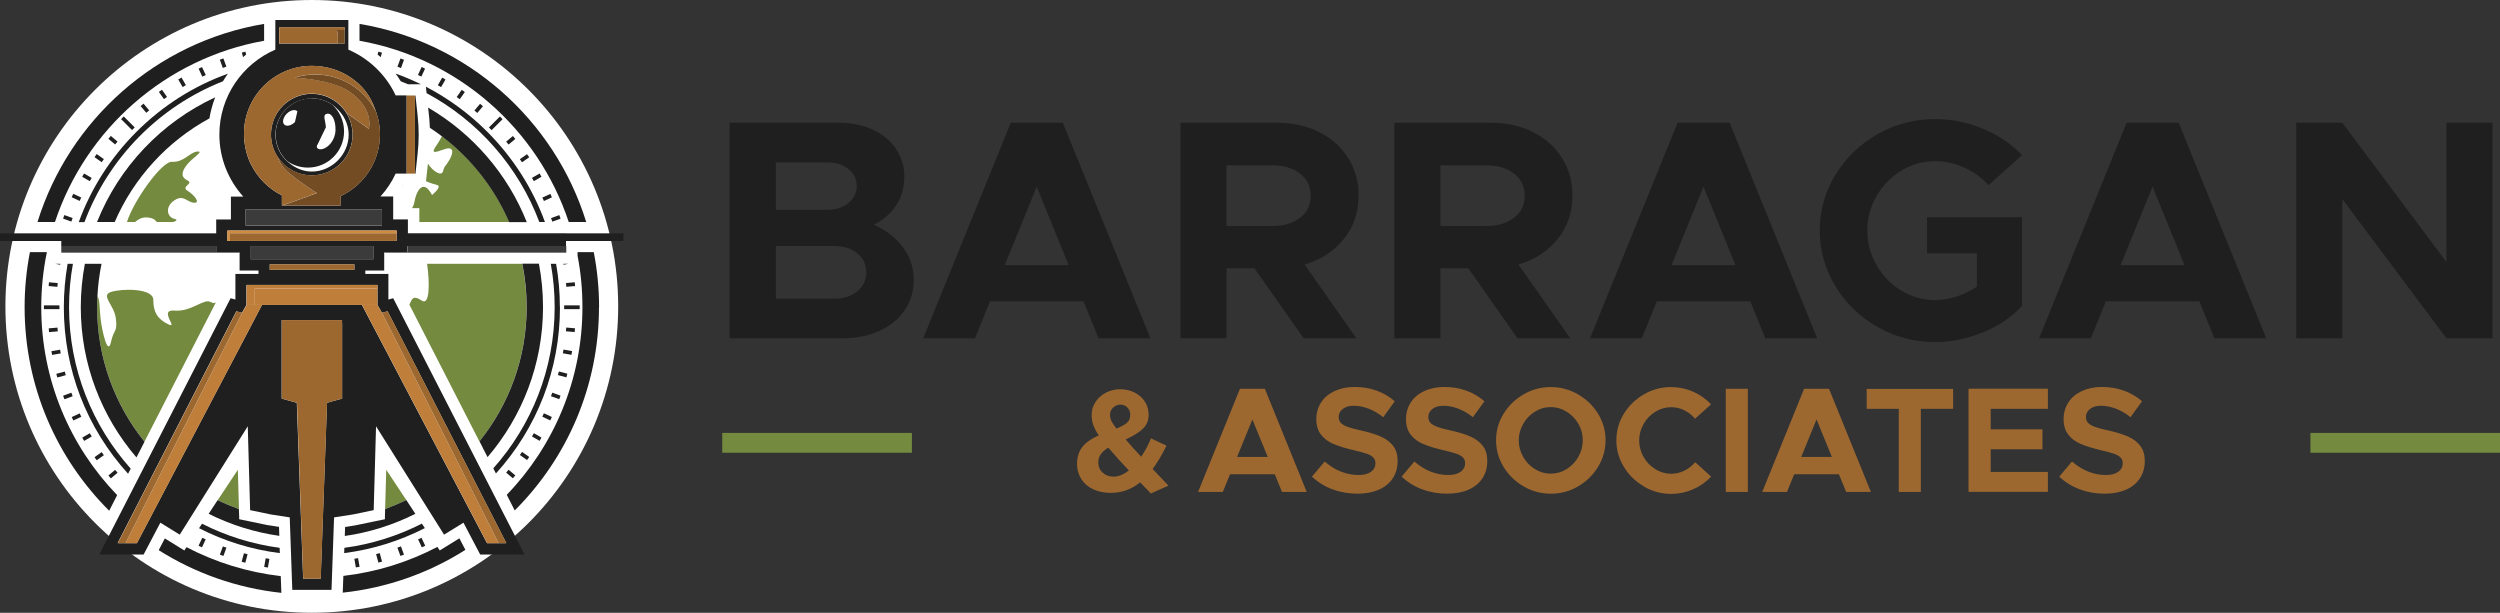 <?xml version="1.0" encoding="UTF-8"?>
<svg id="Layer_1" data-name="Layer 1" xmlns="http://www.w3.org/2000/svg" width="244.79" height="60" version="1.1" viewBox="0 0 244.79 60">
  <rect x="0" y="0" width="244.79" height="60" fill="#333333" stroke="none"/>
  <defs>
    <style>
      .cls-1 {
        fill: #d18b40;
      }

      .cls-1, .cls-2, .cls-3, .cls-4, .cls-5, .cls-6, .cls-7, .cls-8 {
        stroke-width: 0px;
      }

      .cls-2 {
        fill: #bf7f3b;
      }

      .cls-3 {
        fill: #734c23;
      }

      .cls-4 {
        fill: #738a3f;
      }

      .cls-5 {
        fill: #fff;
      }

      .cls-6 {
        fill: #1f1f1f;
      }

      .cls-7 {
        fill: #3b3b3b;
      }

      .cls-8 {
        fill: #9c6830;
      }
    </style>
  </defs>
  <g>
    <circle class="cls-5" cx="30.53" cy="30" r="30"/>
    <g>
      <path class="cls-4" d="M51.13,25.83h-9.31c.28,2,.24,4.1-.51,3.61-.83-.54-.95-.26-1.22.4l6.85,13.38c2.89-3.6,4.62-8.17,4.62-13.14,0-1.45-.15-2.87-.43-4.25Z"/>
      <path class="cls-4" d="M43.26,13.35c-.17.33-.32.6-.45.78-.7.97-.27.83.68.49.95-.34.95.3.51,1.05s-.45.48-.63,1.12c-.15.5-.97,0-1.47-.76l-.19,1.71c.39.2.84.29,1.11.38.41.14-.22.72-.52.98-.03-.09-.13-.25-.31-.49-.64-.82-1.24.09-1.41,1.16-.04.24-.13.44-.23.61h.71v1.36h8.8c-1.44-3.34-3.72-6.22-6.58-8.4Z"/>
      <path class="cls-4" d="M23.29,46l-1.97,2.97c.67.33,1.37.62,2.08.88l-.11-3.85Z"/>
      <path class="cls-4" d="M37.82,46l-.11,3.84c.71-.26,1.4-.55,2.07-.88l-1.96-2.96Z"/>
      <path class="cls-4" d="M20.65,29.59c-.63-.45-1.9.97-3.55.82s.45,1.87-.63,1.34c-1.08-.52-1.46-1.23-1.46-2.39s-3.1-1.12-4.15-.77c-1.05.35.34,1.26.49,2.63.15,1.37-.19.94-.49,2.29s-.85-.97-1.01-2.29c-.12-1.01-.07-1.98-.31-2.21-.02.35-.03.7-.03,1.06,0,4.99,1.74,9.57,4.64,13.17l6.99-13.64c-.14.09-.29.12-.48-.02Z"/>
      <path class="cls-4" d="M17.03,21.42c-.71-.22-.86-1.2.04-1.8.9-.6,1.2.15,1.9.23.71.07.07-.75-.61-1.17-.69-.42.65-.7,0-1.01s-.62-.81-.07-1.52c.55-.71,1.76-1.38,1.02-1.31-.75.07-1.31,1.08-2.46,1-1.01-.07-3.78,3.84-4.42,5.9h.79c.29-.25.65-.46,1.09-.45.68.02.89.25,1.04.45h1.59c.34-.1.5-.2.11-.33Z"/>
      <path class="cls-7" d="M39.41,18.1s-.02.03-.03.05h.04v-.05h-.02Z"/>
      <polygon class="cls-7" points="21.17 24.69 21.17 24.09 6 24.09 6 24.74 23.46 24.74 23.46 24.69 21.17 24.69"/>
      <polygon class="cls-7" points="39.94 24.09 39.94 24.69 37.65 24.69 37.65 24.74 55.45 24.74 55.45 24.09 39.94 24.09"/>
      <path class="cls-6" d="M30.53,17.17c2.21,0,3.99-1.79,3.99-3.99,0-.78-.23-1.51-.62-2.13-.71-1.12-1.95-1.86-3.38-1.86-2.21,0-3.99,1.79-3.99,3.99,0,.81.24,1.57.66,2.2.72,1.08,1.94,1.79,3.33,1.79ZM30.53,9.63c.82,0,1.58.28,2.18.75.01,0,.02.02.03.03.03.02.05.04.08.07.78.65,1.32,1.62,1.32,2.7,0,1.96-1.66,3.62-3.62,3.62-.85,0-1.64-.36-2.25-.88,0,0-.01,0-.02-.01-.02-.02-.04-.04-.06-.05-.75-.65-1.22-1.61-1.22-2.67,0-1.96,1.59-3.54,3.54-3.54Z"/>
      <g>
        <path class="cls-6" d="M25.86,3.99v-1.65C15.33,4.1,6.77,11.73,3.67,21.74h1.71C8.4,12.63,16.23,5.71,25.86,3.99Z"/>
        <path class="cls-6" d="M43.06,53.9l-.23-.35c-2.81,1.47-5.92,2.46-9.21,2.84l-.06,1.64c4.38-.47,8.46-1.94,12.01-4.19l-.59-1.13-1.91,1.18Z"/>
        <path class="cls-6" d="M55.69,21.74h1.71c-3.1-10.02-11.66-17.64-22.2-19.4v1.65c9.64,1.71,17.47,8.63,20.49,17.75Z"/>
        <path class="cls-6" d="M18.27,53.57l-.22.33-1.91-1.18-.6,1.15c3.55,2.24,7.63,3.71,12.01,4.18l-.06-1.64c-3.29-.38-6.4-1.36-9.22-2.83Z"/>
        <path class="cls-6" d="M2.41,30.08c0,7.79,3.16,14.83,8.28,19.93l.78-1.53c-4.6-4.77-7.43-11.25-7.43-18.4,0-1.85.19-3.65.55-5.39h-1.66c-.34,1.74-.52,3.55-.52,5.39Z"/>
        <path class="cls-6" d="M58.66,30.08c0-1.84-.18-3.64-.52-5.39h-1.59v.34c.32,1.63.48,3.32.48,5.05,0,7.13-2.82,13.61-7.41,18.37l.78,1.53c5.1-5.09,8.25-12.13,8.25-19.9Z"/>
        <path class="cls-6" d="M33.7,54.16c2.78-.36,5.44-1.19,7.9-2.45l-.29-.44c-2.34,1.19-4.89,2.01-7.59,2.37l-.02.52Z"/>
        <path class="cls-6" d="M22.33,7.21c-3.33,1.19-6.39,3.12-8.97,5.7-2.54,2.54-4.45,5.55-5.65,8.84h.56c2.36-6.29,7.32-11.33,13.56-13.79.15-.26.32-.5.49-.75Z"/>
        <path class="cls-6" d="M19.49,51.72c2.46,1.26,5.13,2.09,7.91,2.44l-.02-.52c-2.7-.36-5.26-1.17-7.6-2.36l-.29.44Z"/>
        <path class="cls-6" d="M6.62,25.83c-.24,1.39-.37,2.81-.37,4.25,0,6.09,2.23,11.83,6.29,16.31l.26-.5c-3.75-4.2-6.04-9.75-6.04-15.81,0-1.45.13-2.87.38-4.25h-.52Z"/>
        <path class="cls-6" d="M53.36,21.74c-1.2-3.28-3.11-6.29-5.65-8.84-1.79-1.79-3.82-3.27-6.01-4.41l.07.63c5.04,2.71,9,7.2,11.04,12.62h.56Z"/>
        <path class="cls-6" d="M54.82,30.08c0-1.44-.12-2.86-.37-4.25h-.52c.25,1.38.38,2.8.38,4.25,0,6.05-2.27,11.58-6.01,15.78l.26.5c4.05-4.47,6.27-10.21,6.27-16.29Z"/>
        <path class="cls-6" d="M38.74,7.21c.18.24.34.49.5.75.24.09.47.19.71.29h1.26c-.8-.39-1.62-.74-2.46-1.04Z"/>
        <path class="cls-6" d="M10.48,21.74h.75c1.87-4.33,5.16-7.91,9.28-10.15.05-.3.1-.59.18-.87.1-.41.23-.8.38-1.19-5.25,2.43-9.42,6.81-11.57,12.21h.98Z"/>
        <path class="cls-6" d="M26.31,51.44l-2.89-.6v-.25s-.03-.74-.03-.74c-.71-.26-1.4-.55-2.08-.88l-.38.58-.5.76c2.14,1.07,4.47,1.81,6.92,2.16l-.03-.88-1.01-.16Z"/>
        <path class="cls-6" d="M41.92,10.53l.07.65c.02.16.03.32.05.48.02.28.04.57.05.85.4.27.8.54,1.18.84,2.85,2.17,5.14,5.06,6.58,8.4h1.73c-1.88-4.73-5.31-8.67-9.65-11.21Z"/>
        <path class="cls-6" d="M9.94,25.83h-1.63c-.26,1.38-.4,2.79-.4,4.25,0,5.61,2.06,10.75,5.45,14.71l.45-.87.34-.67c-2.9-3.6-4.64-8.18-4.64-13.17,0-.36,0-.71.03-1.06.05-1.09.19-2.15.4-3.18Z"/>
        <path class="cls-6" d="M39.78,48.96c-.67.33-1.36.62-2.07.88l-.02.74v.26s-2.9.6-2.9.6l-1,.16-.03.88c2.45-.35,4.78-1.1,6.91-2.17l-.5-.76-.38-.58Z"/>
        <path class="cls-6" d="M47.29,43.89l.45.87c3.38-3.96,5.43-9.09,5.43-14.69,0-1.45-.14-2.87-.4-4.25h-1.63c.28,1.37.43,2.79.43,4.25,0,4.97-1.73,9.54-4.62,13.14l.34.67Z"/>
        <path class="cls-6" d="M23.79,5.6c.1-.09.2-.18.31-.26l-.07-.28-.35.09.12.45Z"/>
        <rect class="cls-6" x="21.66" y="5.76" width=".37" height=".86" transform="translate(-.8 7.84) rotate(-20)"/>
        <rect class="cls-6" x="19.61" y="6.61" width=".37" height=".86" transform="translate(-1.12 9.02) rotate(-25)"/>
        <rect class="cls-6" x="17.64" y="7.63" width=".37" height=".86" transform="translate(-1.64 9.99) rotate(-30)"/>
        <rect class="cls-6" x="15.77" y="8.82" width=".37" height=".86" transform="translate(-2.42 10.82) rotate(-35)"/>
        <rect class="cls-6" x="14.01" y="10.17" width=".37" height=".86" transform="translate(-3.5 11.6) rotate(-40)"/>
        <rect class="cls-6" x="10.88" y="13.3" width=".37" height=".86" transform="translate(-6.57 13.38) rotate(-50.01)"/>
        <rect class="cls-6" x="9.53" y="15.06" width=".37" height=".86" transform="translate(-8.55 14.56) rotate(-55.01)"/>
        <rect class="cls-6" x="8.33" y="16.93" width=".37" height=".86" transform="translate(-10.78 16.06) rotate(-60)"/>
        <rect class="cls-6" x="7.31" y="18.9" width=".37" height=".86" transform="translate(-13.2 17.95) rotate(-65)"/>
        <rect class="cls-6" x="6.46" y="20.95" width=".37" height=".86" transform="translate(-15.72 20.31) rotate(-70)"/>
        <polygon class="cls-6" points="5.89 25.92 5.91 25.83 5.4 25.83 5.89 25.92"/>
        <rect class="cls-6" x="5.02" y="27.43" width=".37" height=".86" transform="translate(-23 30.62) rotate(-85)"/>
        <rect class="cls-6" x="4.78" y="32.11" width=".86" height=".37" transform="translate(-2.79 .58) rotate(-5)"/>
        <rect class="cls-6" x="5.06" y="34.31" width=".86" height=".37" transform="translate(-5.91 1.48) rotate(-10.01)"/>
        <rect class="cls-6" x="5.54" y="36.48" width=".86" height=".37" transform="translate(-9.28 2.8) rotate(-15)"/>
        <rect class="cls-6" x="6.21" y="38.59" width=".86" height=".37" transform="translate(-12.86 4.61) rotate(-20.01)"/>
        <rect class="cls-6" x="7.06" y="40.64" width=".86" height=".37" transform="translate(-16.55 6.99) rotate(-25)"/>
        <rect class="cls-6" x="8.08" y="42.61" width=".86" height=".37" transform="translate(-20.25 9.99) rotate(-30)"/>
        <rect class="cls-6" x="9.28" y="44.48" width=".86" height=".37" transform="translate(-23.86 13.65) rotate(-35)"/>
        <rect class="cls-6" x="10.63" y="46.24" width=".86" height=".37" transform="translate(-27.25 17.97) rotate(-40)"/>
        <rect class="cls-6" x="19.36" y="52.94" width=".86" height=".37" transform="translate(-36.72 48.61) rotate(-65)"/>
        <rect class="cls-6" x="21.41" y="53.79" width=".86" height=".37" transform="translate(-36.34 56.03) rotate(-70)"/>
        <rect class="cls-6" x="23.52" y="54.45" width=".86" height=".37" transform="translate(-35.02 63.63) rotate(-75)"/>
        <rect class="cls-6" x="25.69" y="54.93" width=".86" height=".37" transform="translate(-32.69 71.27) rotate(-80)"/>
        <rect class="cls-6" x="34.77" y="54.68" width=".37" height=".86" transform="translate(-9.05 6.91) rotate(-10.01)"/>
        <rect class="cls-6" x="36.93" y="54.2" width=".37" height=".86" transform="translate(-12.88 11.47) rotate(-15.01)"/>
        <rect class="cls-6" x="39.05" y="53.54" width=".37" height=".86" transform="translate(-16.1 16.68) rotate(-20.01)"/>
        <rect class="cls-6" x="41.1" y="52.69" width=".37" height=".86" transform="translate(-18.58 22.43) rotate(-25)"/>
        <rect class="cls-6" x="49.83" y="45.99" width=".37" height=".86" transform="translate(-17.7 54.89) rotate(-50)"/>
        <rect class="cls-6" x="51.18" y="44.23" width=".37" height=".86" transform="translate(-14.68 61.12) rotate(-55.01)"/>
        <rect class="cls-6" x="52.37" y="42.36" width=".37" height=".86" transform="translate(-10.78 66.91) rotate(-60)"/>
        <rect class="cls-6" x="53.39" y="40.39" width=".37" height=".86" transform="translate(-6.07 72.12) rotate(-65)"/>
        <rect class="cls-6" x="54.24" y="38.34" width=".37" height=".86" transform="translate(-.63 76.65) rotate(-70)"/>
        <rect class="cls-6" x="54.91" y="36.23" width=".37" height=".86" transform="translate(5.42 80.39) rotate(-75)"/>
        <rect class="cls-6" x="55.39" y="34.06" width=".37" height=".86" transform="translate(11.94 83.22) rotate(-79.99)"/>
        <rect class="cls-6" x="55.68" y="31.86" width=".37" height=".86" transform="translate(18.82 85.13) rotate(-85)"/>
        <rect class="cls-6" x="55.43" y="27.68" width=".86" height=".37" transform="translate(-2.21 4.97) rotate(-5)"/>
        <polygon class="cls-6" points="55.18 25.92 55.66 25.83 55.16 25.83 55.18 25.92"/>
        <rect class="cls-6" x="53.99" y="21.2" width=".86" height=".37" transform="translate(-4.03 19.91) rotate(-20.01)"/>
        <rect class="cls-6" x="53.14" y="19.15" width=".86" height=".37" transform="translate(-3.15 24.45) rotate(-25)"/>
        <rect class="cls-6" x="52.12" y="17.18" width=".86" height=".37" transform="translate(-1.64 28.6) rotate(-30)"/>
        <rect class="cls-6" x="50.93" y="15.31" width=".86" height=".37" transform="translate(.4 32.26) rotate(-35)"/>
        <rect class="cls-6" x="49.58" y="13.55" width=".86" height=".37" transform="translate(2.87 35.36) rotate(-40)"/>
        <rect class="cls-6" x="46.44" y="10.42" width=".86" height=".37" transform="translate(8.62 39.7) rotate(-50)"/>
        <rect class="cls-6" x="44.68" y="9.07" width=".86" height=".37" transform="translate(11.66 40.9) rotate(-55)"/>
        <rect class="cls-6" x="42.81" y="7.88" width=".86" height=".37" transform="translate(14.64 41.48) rotate(-60)"/>
        <rect class="cls-6" x="40.85" y="6.85" width=".86" height=".37" transform="translate(17.45 41.47) rotate(-65)"/>
        <rect class="cls-6" x="38.8" y="6.01" width=".86" height=".37" transform="translate(20 40.94) rotate(-70)"/>
        <path class="cls-6" d="M37.28,5.6l.12-.45-.35-.09-.08.28c.1.09.21.17.31.26Z"/>
        <rect class="cls-6" x="12.34" y="11.31" width=".37" height="1.52" transform="translate(-4.87 12.39) rotate(-45)"/>
        <rect class="cls-6" x="4.3" y="29.9" width="1.52" height=".37"/>
        <rect class="cls-6" x="55.24" y="29.9" width="1.52" height=".37"/>
        <rect class="cls-6" x="47.78" y="11.89" width="1.52" height=".37" transform="translate(5.68 37.86) rotate(-45)"/>
        <path class="cls-6" d="M55.45,22.84h-15.51v-1.36h-1.44v-2.24h-1.25c.6-.66,1.11-1.41,1.49-2.24h1.08v-7.66h-1.08c-.95-2.03-2.62-3.61-4.63-4.48V1.96h-7.15v2.9c-3.22,1.39-5.48,4.59-5.48,8.32,0,2.33.89,4.46,2.34,6.07h-1.21v2.24h-1.44v1.36H0v.75h6v.5h15.17v.6h2.29v1.79h1.85v.33h-2.26v2.51l-.47-.13-12.86,25.1h4.34l1.64-3.12,1.9,1.17,6.66-10.61.23,8.21,2.01.42,1.87.29.25,7.1h3.84l.25-7.1,1.87-.29,2.01-.42.23-8.21,6.66,10.61,1.9-1.17,1.64,3.12h4.34l-12.86-25.1-.47.13v-2.51h-2.26v-.33h1.85v-1.79h2.29v-.6h15.51v-.5h5.62v-.75h-5.62ZM37.4,20.49v1.59h-13.35v-1.59h13.35ZM27.33,2.75s0-.05,0-.07h6.41s0,.05,0,.07v1.51h-6.42v-1.51ZM24.59,16.11s.02.07.04.11c-.47-.91-.74-2.02-.74-3.12,0-3.67,2.98-6.65,6.65-6.65,2.78,0,5.33,1.67,6.17,4.21.32.78.49,1.62.49,2.51,0,2.67-1.58,4.97-3.85,6.03v.93h-5.75v-1c-1.3-.65-2.36-1.71-3.01-3.01ZM33.5,31.64v7.39l-.95.26-.53.15-.62,17.22h-1.72l-.62-17.22-.78-.22-.7-.19v-7.69h5.91v.3ZM36.96,27.9v1.96h0l.44.77.55-.15,11.63,22.71h-1.89l-12.25-23.33h-9.79l-12.25,23.33h-1.89l11.63-22.71.55.15.44-.77v-1.96h12.81ZM26.41,26.42v-.54h8.29v.54h-8.29ZM36.55,25.38h-11.99v-1.29h11.99v1.29ZM38.84,22.84v.75h-16.58v-1.02h16.58v.27Z"/>
        <path class="cls-6" d="M40.63,9.35v7.66h.05l.21-1.95c.14-1.24.14-2.51,0-3.75l-.21-1.95h-.05Z"/>
        <path class="cls-6" d="M28.21,15.85s-.05-.05-.08-.07c0,0,0,0,0,0,.03.03.06.05.08.07Z"/>
        <path class="cls-6" d="M28.13,15.78c.57.4,1.27.63,2.02.63,1.96,0,3.54-1.59,3.54-3.54,0-1.03-.44-1.95-1.13-2.6-.58-.4-1.28-.64-2.03-.64-1.96,0-3.54,1.59-3.54,3.54,0,1.03.44,1.96,1.14,2.61ZM31.91,12.48c-.04-.75-.37-1.23.11-1.34s.87.67.83,1.64-.72,1.68-1.26,1.81c-.54.13-.68-.22-.49-.45l.8-1.66ZM28.88,11.95c-.36.36-.83.47-1.05.24-.22-.22-.11-.69.24-1.05s.83-.47,1.05-.24l-.24,1.05Z"/>
        <path class="cls-6" d="M32.58,10.28s.09.07.14.1c-.04-.03-.09-.07-.14-.1Z"/>
        <path class="cls-6" d="M32.56,10.27s0,0,0,0c0,0,0,0,.01,0,0,0-.01,0-.02-.01Z"/>
      </g>
      <polygon class="cls-7" points="30.72 24.09 24.56 24.09 24.56 25.38 36.55 25.38 36.55 24.09 30.72 24.09"/>
      <path class="cls-2" d="M24.15,29.86l-.44.77s-8.75,17.22-11.42,22.56h1.12l12.25-23.33h-1.51Z"/>
      <polygon class="cls-2" points="24.15 29.86 24.95 29.86 24.95 28.24 36.96 28.24 36.96 27.9 24.15 27.9 24.15 29.86"/>
      <polygon class="cls-2" points="24.95 29.86 25.66 29.86 35.45 29.86 36.96 29.86 36.96 28.24 24.95 28.24 24.95 29.86"/>
      <path class="cls-2" d="M47.7,53.19h1.12c-2.67-5.35-11.42-22.56-11.42-22.56l-.44-.77h-1.51l12.25,23.33Z"/>
      <path class="cls-1" d="M22.52,23.59c0-.32-.02-.75-.02-.75h16.34v-.27h-16.58v1.02h.25Z"/>
      <rect class="cls-7" x="24.05" y="20.49" width="13.35" height="1.59"/>
      <g>
        <path class="cls-8" d="M24.59,16.11c.64,1.3,1.71,2.37,3.01,3.01v1c1.25-.42,2.3-.8,2.89-1.03h-.02c.35-.1.55-.2.55-.2,0,0-1.52-.91-2.83-2.04-.6-.51-.87-1.05-.99-1.49-.42-.63-.66-1.39-.66-2.2,0-2.21,1.79-3.99,3.99-3.99,1.42,0,2.67.74,3.38,1.86l2.2,1.58s.59-1.94-1.89-3.64c-1.32-.91-3.56-1.25-5.37-1.37.64-.2,1.31-.31,2.02-.31,2.57,0,4.8,1.46,5.91,3.59-.02-.08-.05-.16-.07-.23-.85-2.53-3.39-4.21-6.17-4.21-3.67,0-6.65,2.98-6.65,6.65,0,1.1.27,2.21.74,3.12-.01-.04-.03-.07-.04-.11Z"/>
        <path class="cls-8" d="M33.06,4.26c.04-.43.04-.92-.07-1.32h.76v-.2s0-.05,0-.07h-6.41s0,.05,0,.07v1.51h5.73Z"/>
        <polygon class="cls-8" points="40.63 17 40.63 9.35 40.17 9.35 39.82 9.35 39.82 17 40.17 17 40.63 17"/>
        <rect class="cls-8" x="26.41" y="25.88" width="8.29" height=".54"/>
        <path class="cls-8" d="M11.52,53.19h.77c2.67-5.35,11.42-22.56,11.42-22.56l-.55-.15-11.63,22.71Z"/>
        <path class="cls-8" d="M37.95,30.48l-.55.15s8.75,17.22,11.42,22.56h.77l-11.63-22.71Z"/>
        <polygon class="cls-8" points="27.6 31.34 27.6 39.03 28.3 39.23 29.08 39.44 29.69 56.66 30.55 56.66 31.41 56.66 32.03 39.44 32.56 39.29 33.5 39.03 33.5 31.64 33.5 31.34 30.55 31.34 27.6 31.34"/>
        <path class="cls-8" d="M38.84,23.59v-.75h-16.34s.02.43.02.75h16.33Z"/>
      </g>
      <g>
        <path class="cls-3" d="M36.71,10.66c.03.08.05.16.07.23-1.11-2.14-3.33-3.59-5.91-3.59-.7,0-1.38.11-2.02.31,1.81.12,4.05.47,5.37,1.37,2.47,1.7,1.89,3.64,1.89,3.64l-2.2-1.58c.39.62.62,1.35.62,2.13,0,2.21-1.79,3.99-3.99,3.99-1.39,0-2.61-.71-3.33-1.79.12.44.39.98.99,1.49,1.31,1.12,2.83,2.04,2.83,2.04,0,0-.2.1-.55.2h.02c-.6.22-1.64.61-2.89,1.03h5.75v-.93c2.27-1.06,3.85-3.36,3.85-6.03,0-.89-.18-1.74-.49-2.51Z"/>
        <path class="cls-3" d="M33.06,4.26h.69v-1.32h-.76c.12.39.12.88.07,1.32Z"/>
      </g>
    </g>
  </g>
  <g>
    <g>
      <path class="cls-6" d="M82.14,12.02c1.25,0,2.36.23,3.33.68.97.45,1.73,1.08,2.27,1.89.54.81.81,1.71.81,2.72s-.26,1.96-.77,2.75c-.51.79-1.25,1.44-2.21,1.95,1.23.55,2.19,1.3,2.87,2.24.69.94,1.03,2,1.03,3.16,0,1.11-.3,2.09-.89,2.96-.59.87-1.42,1.55-2.47,2.03-1.05.48-2.25.72-3.58.72h-11.09V12.02h10.69ZM83.08,19.87c.54-.44.81-1,.81-1.67s-.27-1.2-.81-1.64c-.54-.44-1.22-.66-2.04-.66h-5.07v4.64h5.07c.82,0,1.5-.22,2.04-.66ZM83.94,28.53c.58-.48.88-1.1.88-1.86s-.29-1.38-.88-1.86c-.58-.48-1.33-.72-2.23-.72h-5.74v5.16h5.74c.9,0,1.64-.24,2.23-.72Z"/>
      <path class="cls-6" d="M107.56,33.12l-1.47-3.62h-9.15l-1.47,3.62h-5.07l8.57-21.1h5.1l8.57,21.1h-5.07ZM98.38,25.96h6.26l-3.13-7.68-3.13,7.68Z"/>
      <path class="cls-6" d="M131.58,23.4c-.96,1.2-2.24,2.03-3.84,2.5l5.07,7.22h-5.16l-4.82-6.85h-2.73v6.85h-4.51V12.02h9.49c1.51,0,2.88.3,4.08.91,1.21.6,2.15,1.45,2.84,2.53.69,1.09,1.03,2.31,1.03,3.68,0,1.64-.48,3.06-1.44,4.25ZM120.09,22.13h4.51c1.11,0,2.01-.27,2.7-.81.7-.54,1.04-1.26,1.04-2.16s-.35-1.62-1.04-2.16c-.7-.54-1.6-.81-2.7-.81h-4.51v5.96Z"/>
      <path class="cls-6" d="M152.52,23.4c-.96,1.2-2.24,2.03-3.84,2.5l5.07,7.22h-5.16l-4.82-6.85h-2.73v6.85h-4.51V12.02h9.49c1.51,0,2.88.3,4.08.91,1.21.6,2.15,1.45,2.84,2.53.69,1.09,1.03,2.31,1.03,3.68,0,1.64-.48,3.06-1.44,4.25ZM141.04,22.13h4.51c1.11,0,2.01-.27,2.7-.81.7-.54,1.04-1.26,1.04-2.16s-.35-1.62-1.04-2.16c-.7-.54-1.6-.81-2.7-.81h-4.51v5.96Z"/>
      <path class="cls-6" d="M172.85,33.12l-1.47-3.62h-9.15l-1.47,3.62h-5.07l8.57-21.1h5.1l8.57,21.1h-5.07ZM163.67,25.96h6.26l-3.13-7.68-3.13,7.68Z"/>
      <path class="cls-6" d="M188.69,21.27h9.3v8.69c-1.04,1.11-2.32,1.97-3.84,2.59-1.52.62-3.07.94-4.67.94-2.03,0-3.91-.49-5.63-1.47-1.73-.98-3.11-2.31-4.13-3.99-1.02-1.68-1.54-3.5-1.54-5.47s.51-3.76,1.54-5.44c1.02-1.68,2.4-3.01,4.13-3.99,1.73-.98,3.61-1.47,5.63-1.47,1.6,0,3.15.31,4.67.94,1.51.62,2.79,1.49,3.84,2.59l-3.29,2.95c-.61-.72-1.4-1.29-2.35-1.72s-1.91-.64-2.87-.64c-1.19,0-2.29.31-3.3.92s-1.82,1.44-2.43,2.49c-.6,1.04-.91,2.17-.91,3.38s.3,2.34.91,3.39c.6,1.05,1.41,1.89,2.43,2.5,1.01.61,2.11.92,3.3.92.7,0,1.4-.12,2.12-.35.72-.24,1.37-.56,1.97-.97v-3.26h-4.88v-3.53Z"/>
      <path class="cls-6" d="M216.82,33.12l-1.47-3.62h-9.15l-1.47,3.62h-5.07l8.57-21.1h5.1l8.57,21.1h-5.07ZM207.64,25.96h6.26l-3.13-7.68-3.13,7.68Z"/>
      <path class="cls-6" d="M224.84,12.02h4.51l10.19,13.63v-13.63h4.51v21.1h-4.51l-10.19-13.63v13.63h-4.51V12.02Z"/>
    </g>
    <g>
      <g>
        <path class="cls-8" d="M125.53,48.17l-.71-1.73h-4.38l-.71,1.73h-2.42l4.1-10.1h2.44l4.1,10.1h-2.42ZM121.13,44.74h3l-1.5-3.67-1.5,3.67Z"/>
        <path class="cls-8" d="M130.49,47.92c-.76-.28-1.44-.7-2.03-1.25l1.25-1.48c1.02.88,2.13,1.32,3.32,1.32.53,0,.94-.11,1.22-.32.28-.21.43-.48.43-.82,0-.24-.07-.43-.21-.57-.14-.15-.35-.27-.64-.37-.29-.1-.72-.22-1.29-.35-.8-.19-1.46-.39-1.98-.61-.51-.22-.92-.53-1.22-.92-.3-.39-.45-.9-.45-1.51s.16-1.16.47-1.64c.31-.48.75-.84,1.32-1.11.57-.26,1.21-.4,1.94-.4,1.55,0,2.87.47,3.95,1.4l-1.13,1.56c-.45-.36-.92-.64-1.42-.83-.49-.19-.98-.29-1.46-.29-.45,0-.81.1-1.08.31-.27.21-.4.47-.4.78,0,.25.07.44.21.59.14.15.36.27.65.38s.72.23,1.29.35c.8.18,1.46.38,1.98.61s.92.54,1.21.92c.29.38.43.87.43,1.47,0,.64-.16,1.2-.47,1.68-.31.48-.76.86-1.35,1.12s-1.29.4-2.1.4c-.87,0-1.69-.14-2.45-.43Z"/>
        <path class="cls-8" d="M139.27,47.92c-.76-.28-1.44-.7-2.03-1.25l1.25-1.48c1.02.88,2.13,1.32,3.32,1.32.53,0,.94-.11,1.22-.32.28-.21.43-.48.43-.82,0-.24-.07-.43-.21-.57-.14-.15-.35-.27-.64-.37-.29-.1-.72-.22-1.29-.35-.8-.19-1.46-.39-1.98-.61-.51-.22-.92-.53-1.22-.92-.3-.39-.45-.9-.45-1.51s.16-1.16.47-1.64c.31-.48.75-.84,1.32-1.11.57-.26,1.21-.4,1.94-.4,1.55,0,2.87.47,3.95,1.4l-1.13,1.56c-.45-.36-.92-.64-1.42-.83-.49-.19-.98-.29-1.46-.29-.45,0-.81.1-1.08.31-.27.21-.4.47-.4.78,0,.25.07.44.21.59.14.15.36.27.65.38s.72.23,1.29.35c.8.18,1.46.38,1.98.61s.92.54,1.21.92c.29.38.43.87.43,1.47,0,.64-.16,1.2-.47,1.68-.31.48-.76.86-1.35,1.12s-1.29.4-2.1.4c-.87,0-1.69-.14-2.45-.43Z"/>
        <path class="cls-8" d="M149.19,47.63c-.82-.48-1.48-1.11-1.97-1.92-.49-.8-.73-1.67-.73-2.6s.24-1.8.73-2.59c.49-.8,1.15-1.44,1.97-1.91.82-.48,1.71-.71,2.66-.71s1.84.24,2.66.71c.82.48,1.48,1.11,1.97,1.91.49.8.73,1.66.73,2.59s-.25,1.8-.73,2.6c-.49.8-1.15,1.44-1.97,1.92-.82.48-1.71.71-2.66.71s-1.84-.24-2.66-.71ZM153.4,45.93c.48-.3.86-.7,1.15-1.2.28-.5.43-1.04.43-1.62s-.14-1.11-.43-1.61c-.28-.49-.67-.89-1.15-1.19-.48-.3-1-.45-1.56-.45s-1.07.15-1.55.45-.87.7-1.15,1.2c-.28.5-.43,1.03-.43,1.6s.14,1.12.43,1.62c.28.5.67.9,1.15,1.2s1,.45,1.55.45,1.08-.15,1.56-.45Z"/>
        <path class="cls-8" d="M160.97,47.63c-.82-.48-1.48-1.11-1.97-1.92-.49-.8-.73-1.67-.73-2.6s.24-1.8.73-2.59c.49-.8,1.15-1.44,1.97-1.91.82-.48,1.71-.71,2.66-.71.75,0,1.47.15,2.15.45.68.3,1.26.71,1.76,1.24l-1.57,1.41c-.29-.35-.64-.63-1.05-.83-.41-.2-.84-.3-1.29-.3-.55,0-1.07.15-1.55.45s-.87.7-1.15,1.2c-.28.5-.43,1.03-.43,1.6s.14,1.12.43,1.62c.28.5.67.9,1.15,1.2s1,.45,1.55.45c.45,0,.88-.1,1.29-.3.41-.2.76-.48,1.07-.83l1.56,1.41c-.5.53-1.09.94-1.77,1.24-.68.3-1.39.45-2.14.45-.95,0-1.84-.24-2.66-.71Z"/>
        <path class="cls-8" d="M168.98,38.07h2.16v10.1h-2.16v-10.1Z"/>
        <path class="cls-8" d="M180.77,48.17l-.71-1.73h-4.38l-.71,1.73h-2.42l4.1-10.1h2.44l4.1,10.1h-2.42ZM176.37,44.74h3l-1.5-3.67-1.5,3.67Z"/>
        <path class="cls-8" d="M185.93,40.03h-3.15v-1.95h8.46v1.95h-3.16v8.14h-2.16v-8.14Z"/>
        <path class="cls-8" d="M200.52,40.03h-5.6v2.01h5.07v1.95h-5.07v2.22h5.6v1.95h-7.77v-10.1h7.77v1.95Z"/>
        <path class="cls-8" d="M203.66,47.92c-.76-.28-1.44-.7-2.03-1.25l1.25-1.48c1.02.88,2.13,1.32,3.32,1.32.53,0,.94-.11,1.22-.32s.43-.48.43-.82c0-.24-.07-.43-.21-.57s-.35-.27-.64-.37c-.29-.1-.72-.22-1.29-.35-.8-.19-1.46-.39-1.98-.61-.51-.22-.92-.53-1.22-.92-.3-.39-.45-.9-.45-1.51s.16-1.16.47-1.64c.31-.48.75-.84,1.32-1.11.57-.26,1.21-.4,1.94-.4,1.55,0,2.87.47,3.95,1.4l-1.13,1.56c-.45-.36-.92-.64-1.42-.83-.49-.19-.98-.29-1.46-.29-.45,0-.81.1-1.08.31-.27.21-.4.47-.4.78,0,.25.07.44.21.59.14.15.36.27.65.38s.73.23,1.29.35c.8.18,1.46.38,1.98.61s.92.54,1.2.92c.29.38.43.87.43,1.47,0,.64-.16,1.2-.47,1.68-.31.48-.76.86-1.35,1.12-.59.26-1.29.4-2.1.4-.87,0-1.69-.14-2.45-.43Z"/>
      </g>
      <path class="cls-8" d="M112.69,48.32l-1.05-1.09c-.85.69-1.81,1.03-2.87,1.03-.63,0-1.2-.11-1.7-.34-.5-.23-.9-.56-1.18-.99s-.43-.94-.43-1.52c0-.64.17-1.18.5-1.62.33-.44.88-.83,1.63-1.16-.26-.38-.44-.72-.54-1.02-.11-.3-.16-.63-.16-.99,0-.45.12-.87.37-1.25.25-.39.59-.69,1.02-.92.43-.22.9-.34,1.4-.34s1,.11,1.43.33c.42.22.76.52,1,.9.24.38.36.8.36,1.27,0,.53-.17.98-.52,1.33-.34.35-.92.72-1.73,1.09.44.52.95,1.08,1.52,1.69.38-.55.7-1.16.96-1.8l1.52.72c-.47.94-.92,1.7-1.36,2.28l1.55,1.63-1.72.77ZM110.54,46.07c-.72-.75-1.39-1.5-2.02-2.24-.33.2-.58.42-.74.65-.16.23-.24.49-.24.78,0,.42.14.76.43,1.02.29.26.64.39,1.06.39.48,0,.98-.2,1.5-.6ZM108.99,39.91c-.2.19-.3.43-.3.72,0,.22.05.43.15.62.1.2.26.43.48.71.5-.2.85-.39,1.05-.58.2-.19.3-.44.3-.75,0-.29-.09-.53-.27-.72-.18-.19-.4-.29-.68-.29s-.53.1-.73.29Z"/>
    </g>
    <g>
      <rect class="cls-4" x="70.72" y="42.39" width="18.57" height="1.94"/>
      <rect class="cls-4" x="226.23" y="42.39" width="18.57" height="1.94"/>
    </g>
  </g>
</svg>